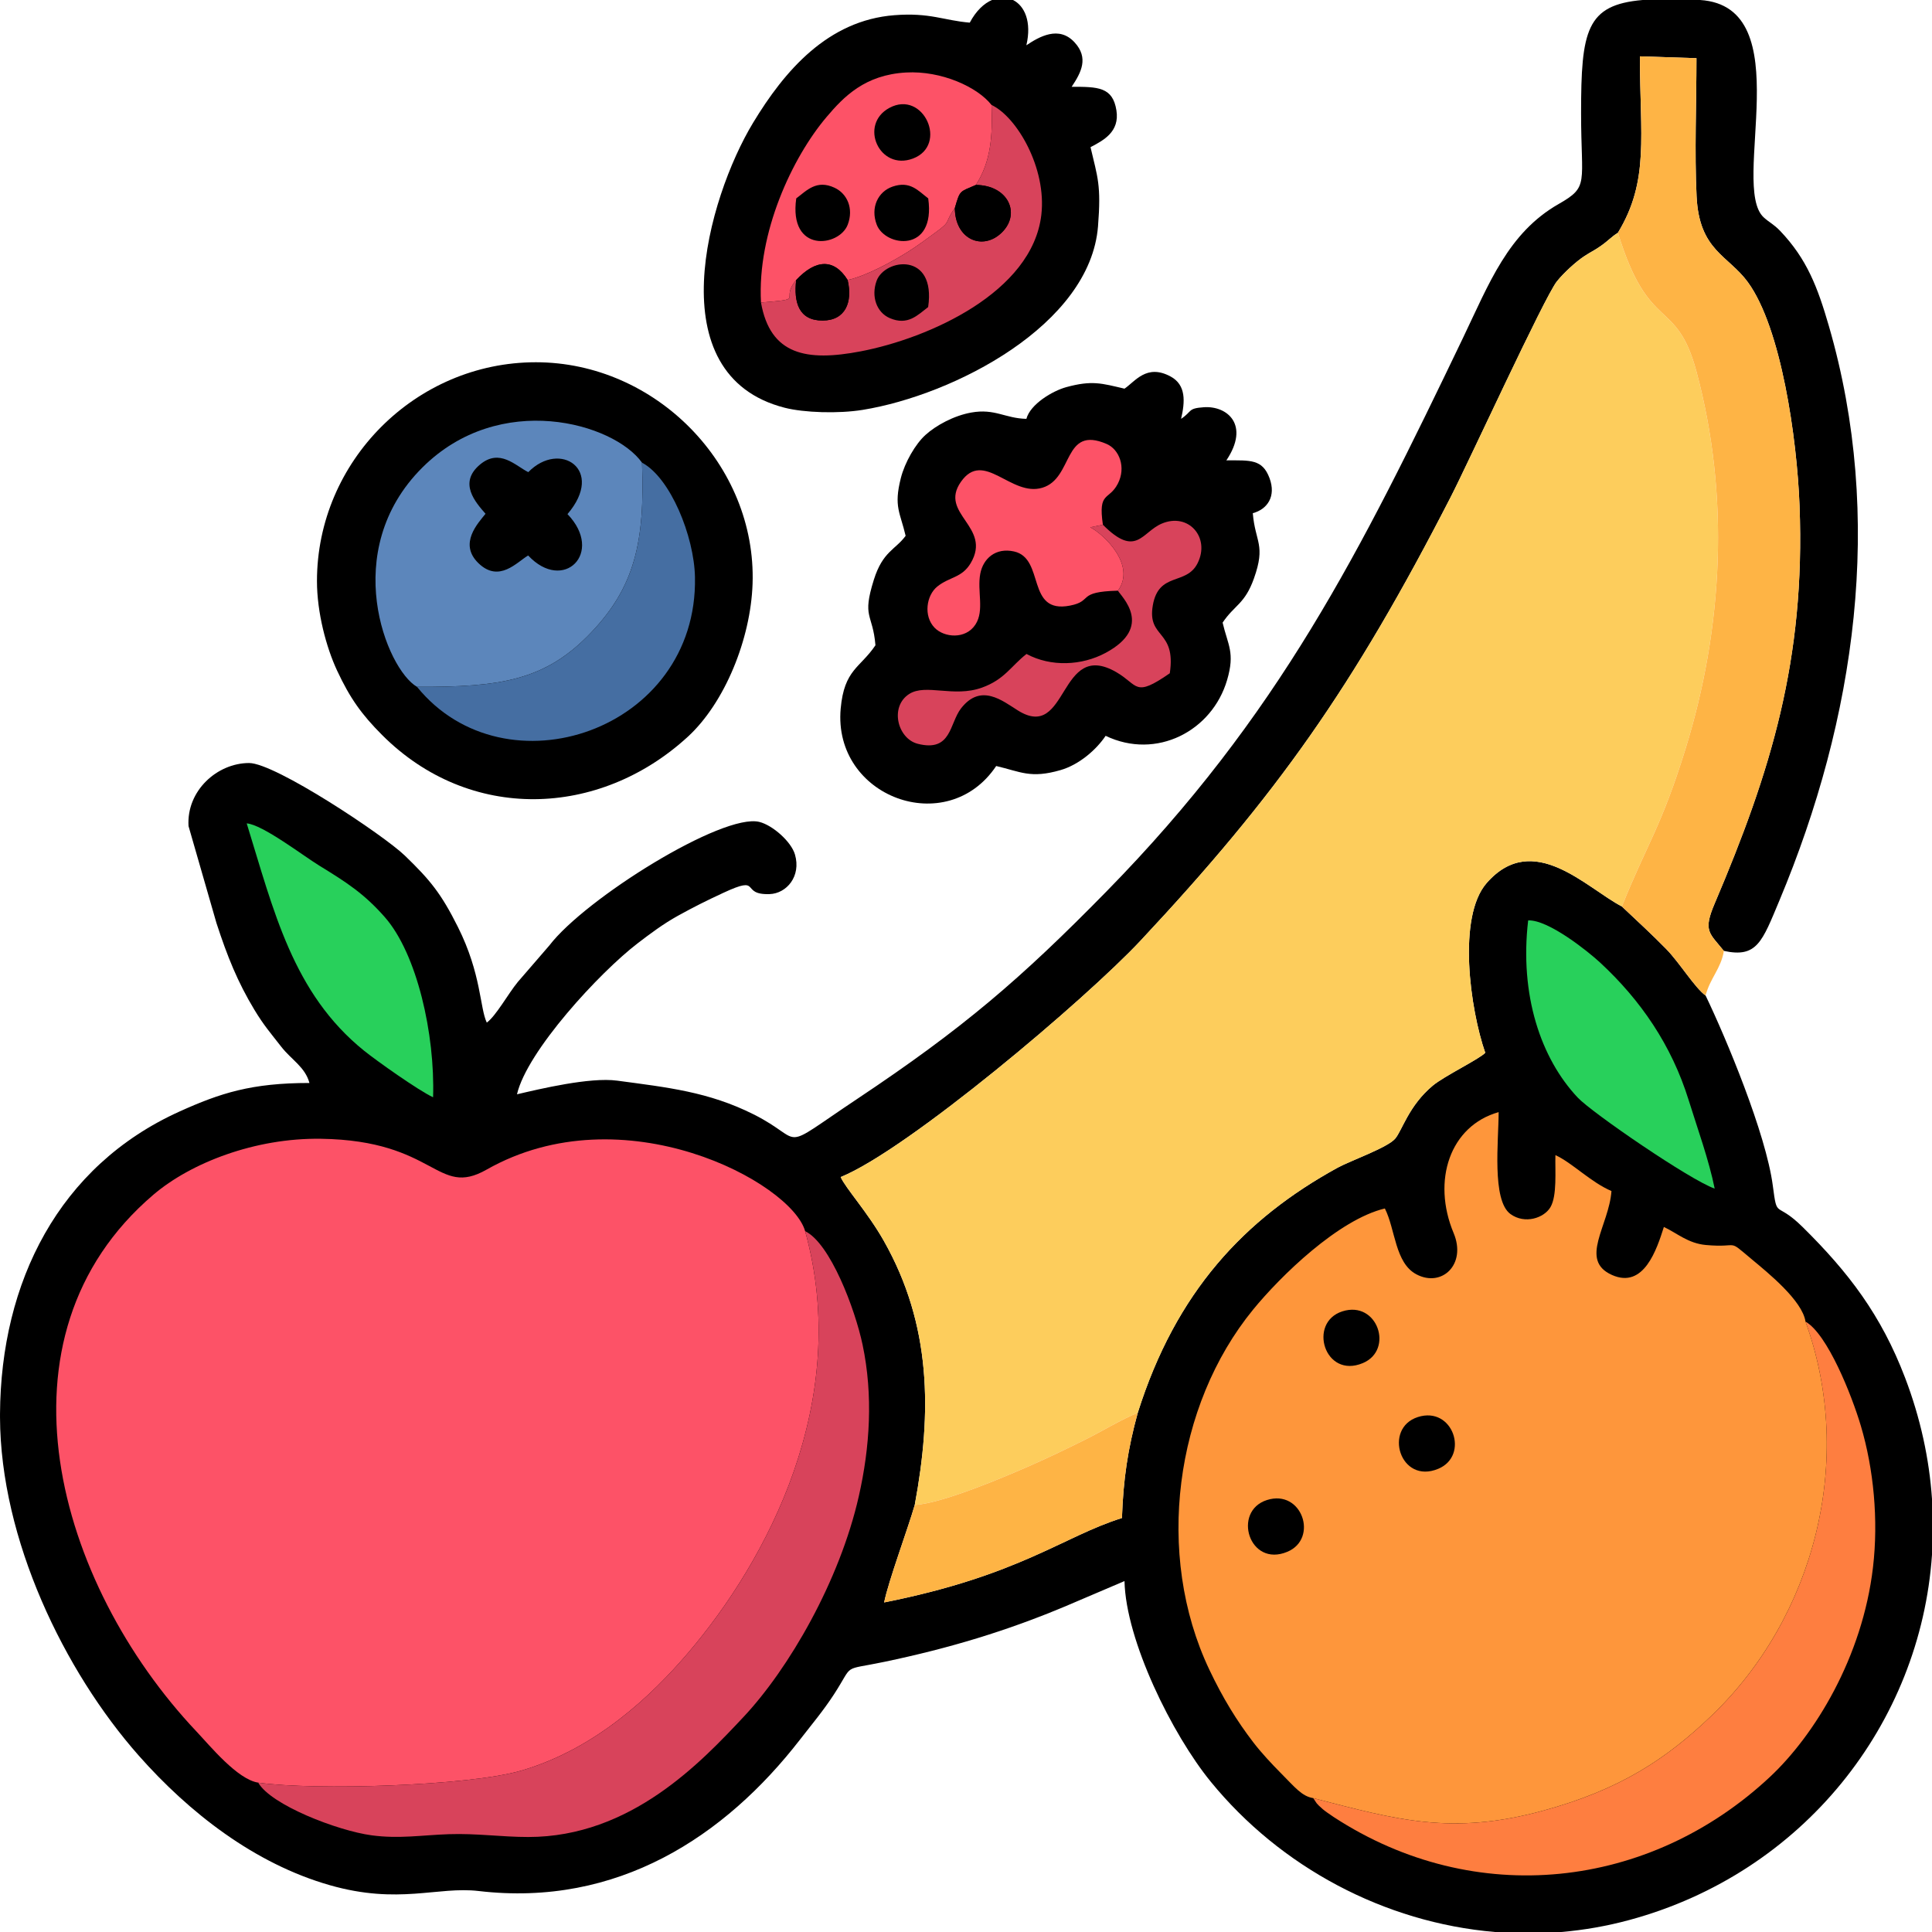 <?xml version="1.0" encoding="UTF-8"?>
<svg xmlns="http://www.w3.org/2000/svg" xmlns:xlink="http://www.w3.org/1999/xlink" xmlns:xodm="http://www.corel.com/coreldraw/odm/2003" xml:space="preserve" width="6in" height="6in" version="1.1" style="shape-rendering:geometricPrecision; text-rendering:geometricPrecision; image-rendering:optimizeQuality; fill-rule:evenodd; clip-rule:evenodd" viewBox="0 0 3353.56 3353.56"> <defs> <style type="text/css"> .fil0 {fill:black} .fil9 {fill:#28D05B} .fil8 {fill:#456EA2} .fil6 {fill:#5C86BB} .fil5 {fill:#D8435B} .fil1 {fill:#FD5267} .fil2 {fill:#FDCD5C} .fil7 {fill:#FE7E40} .fil3 {fill:#FE963B} .fil4 {fill:#FEB445} </style> </defs> <g id="Layer_x0020_1">  <g id="_2446183830640"> <path class="fil0" d="M2960.56 1728.08c-18.97,-13.87 -45.13,-57.07 -68.49,-80.94 -24.87,-25.4 -49.79,-48.12 -76.85,-73.72 -61.7,-32.01 -153.88,-132.75 -234.57,-40.78 -51.54,58.74 -28.75,219.55 -2.57,294.78 -10.49,11.03 -71.12,40.37 -91.05,56.96 -41.64,34.67 -53.27,77.98 -65.32,92.11 -13.36,15.67 -77.84,38.28 -99.94,50.42 -162.03,88.99 -280.69,215.71 -346.84,425.39 -17.3,62.94 -25.12,115.24 -27.45,182.67 -102.47,32.07 -176.81,99.55 -412.77,146.53 7.31,-36.77 40.72,-126.36 53.11,-169.16 30.11,-161.47 28.95,-312.72 -53.77,-458.67 -28.03,-49.45 -66.4,-91.45 -74.79,-110.52 116.31,-47.28 424.26,-307.5 520.58,-410.45 236.3,-252.56 367.81,-437.69 538.8,-770.92 30.75,-59.93 162.13,-346.07 183.81,-373.32 11.51,-14.46 32.96,-34.23 47.77,-43.9 10.85,-7.09 17.67,-10.05 28.28,-17.5 13.99,-9.83 17.27,-14.98 29.87,-23.03 55.09,-90.7 38.15,-168.89 38.17,-306.21l98.18 3.2c0,77.51 -3.51,163.43 0.21,239.89 4.59,94.41 54.85,102.03 89.07,148.99 57.95,79.54 85.19,271.3 89.64,387.69 10.2,267.21 -49.63,461.18 -147.31,690.71 -20.52,48.21 -9.27,50.89 15.95,82.29 57.61,12.46 66.36,-15.66 96.58,-87.87 131.86,-315.09 182.67,-663.1 85.6,-997.15 -19.45,-66.94 -37.89,-115.8 -84.31,-164.58 -11.25,-11.82 -19.19,-14.9 -28.72,-23.68 -59.24,-54.58 64.08,-365.98 -110.42,-377.3l-99.6 0c-97.95,8.31 -106.98,52.81 -106.97,196.5 0,123.22 14.51,127.11 -38.9,157.6 -87.81,50.13 -120.83,138.17 -166.41,233.13 -178.04,370.88 -319,654.69 -618.45,960.08 -149.48,152.45 -249.26,237.87 -432.51,360.03 -141.91,94.6 -86.63,73.81 -180.17,26.91 -78.02,-39.11 -149.26,-46.72 -236.78,-58.48 -47.35,-6.36 -134.33,14.51 -173.84,23.71 17.48,-75.04 143.11,-211.25 209.48,-262.12 20.94,-16.05 44.61,-33.86 70.03,-47.87 28.56,-15.73 48.14,-25.51 78.48,-39.63 68.78,-32.02 27.86,3.79 80.36,2.12 29.63,-0.94 55.22,-30.97 44.15,-68.77 -6.62,-22.6 -39.03,-50.89 -61.75,-56.53 -63.6,-15.78 -302.17,132.83 -364.63,214.52l-54.65 63.25c-16.71,20.27 -37.73,58.75 -53.88,70.57 -12.23,-25.49 -9.24,-84.3 -50.14,-166.01 -29.14,-58.22 -48.14,-81.43 -92.19,-123.96 -36.68,-35.43 -225.02,-160.67 -270.31,-160.61 -55.47,0.07 -108.81,48.16 -105.08,109.48l48.51 168.41c18.95,58.09 36.65,102.09 65.77,150.38 16.27,26.98 28.25,40.56 46.88,64.47 17.4,22.33 41.33,34.99 48.71,62.64 -100.45,0 -154.44,17.42 -225.55,49.55 -209.36,94.63 -310.24,295.89 -311.55,524.82l0 6.11c0.75,211.59 111.24,440.4 240.76,587 87.35,98.87 200.92,187.66 331.73,225.01 119.96,34.25 186.93,1.73 258.35,10.11 240.93,28.27 427.34,-94.48 557.8,-262.85 20.49,-26.45 40.17,-49.67 58.98,-78.57 35.73,-54.92 11.77,-40.57 87.66,-56.44 112.88,-23.61 212.62,-53.67 315.59,-97.05l101.01 -43.09c2.3,103.25 82.69,266.11 149.63,348.16 120.72,147.99 301.1,244.72 493.55,260.98l114.89 0c39.49,-3.36 79.08,-10.23 118.39,-20.88 301.71,-81.76 505.14,-340.59 525.22,-634.27l0 -96.27c-4.77,-69.73 -19.98,-140.51 -46.71,-210.56 -41.69,-109.24 -98.25,-183.04 -177.5,-261.35 -48.1,-47.54 -44.21,-11.99 -52.16,-72.29 -11.91,-90.33 -80.94,-255.7 -116.63,-329.86z"></path> <path class="fil1" d="M448.2 3094.31c97.77,13.87 365.19,5.88 456.98,-20.97 129.86,-37.99 226.83,-131.4 288.31,-203.21 138.11,-161.33 285.78,-438.09 204.07,-733.04 -23.76,-84.74 -315.67,-241.52 -553.05,-106.81 -86.79,49.25 -86.8,-50.72 -287.7,-53.61 -113.86,-1.63 -225.61,41.68 -290.71,97.25 -288.85,246.57 -168.09,674.49 75.08,931.76 23.34,24.69 71.05,83.24 107.03,88.62z"></path> <path class="fil2" d="M1587.82 2612.34c48.92,-3.16 154.57,-48.08 201.96,-69 34.28,-15.14 59.86,-27.62 93.42,-44.21 27.64,-13.67 64.9,-36.17 91.74,-46.82 66.16,-209.68 184.82,-336.41 346.84,-425.39 22.1,-12.14 86.58,-34.75 99.94,-50.42 12.04,-14.13 23.67,-57.44 65.32,-92.11 19.93,-16.59 80.56,-45.93 91.05,-56.96 -26.19,-75.24 -48.97,-236.04 2.57,-294.78 80.69,-91.97 172.87,8.77 234.57,40.78 43.97,-109.71 67.89,-136.4 110.21,-272.71 65.77,-211.91 77.27,-440.37 19.22,-655.91 -34.99,-129.94 -82.34,-64.27 -136.3,-240.79 -12.6,8.05 -15.87,13.2 -29.87,23.03 -10.61,7.45 -17.43,10.41 -28.28,17.5 -14.8,9.68 -36.26,29.44 -47.77,43.9 -21.68,27.24 -153.06,313.39 -183.81,373.32 -170.99,333.23 -302.5,518.35 -538.8,770.92 -96.32,102.95 -404.27,363.17 -520.58,410.45 8.39,19.07 46.77,61.07 74.79,110.52 82.72,145.95 83.88,297.2 53.77,458.67z"></path> <path class="fil3" d="M2279.56 3121.21c144.75,37.35 239.24,65.09 398.26,21.93 135.32,-36.74 215.68,-90.85 293.37,-165.34 177.16,-169.89 250.19,-442.11 162.8,-683.76 -5.42,-36.7 -65.71,-85.17 -93.13,-108.06 -44.78,-37.39 -18.92,-19.37 -79.87,-24.92 -30.85,-2.81 -50.2,-20.75 -72.84,-31.3 -12.3,38.69 -34.66,108.01 -90.03,83.35 -57.95,-25.8 -5.16,-85.56 -0.94,-145.7 -36.3,-15.56 -68.37,-49.24 -97.3,-62.36 -0.75,27.22 3.14,70.28 -8.58,90.3 -11.01,18.82 -44.44,30.16 -69.46,11.96 -32.69,-23.76 -20.51,-127.9 -20.51,-176.89 -84.34,23.69 -116.33,118.64 -78.08,210.05 22.65,54.11 -20.4,94.91 -64.65,71.52 -37.33,-19.73 -36.39,-78.11 -54.76,-114.33 -80.54,19.27 -181.08,117.26 -228.79,175.66 -135.86,166.29 -170.89,424.79 -75.86,624.95 23.27,49.01 47.5,88.61 76.67,126.57 13.82,17.99 32.56,37.91 46.37,51.84 26.38,26.61 37.53,41.25 57.36,44.52z"></path> <path class="fil0" d="M550.19 1008.69c0,54.45 15.97,114.57 34.84,155.11 22.53,48.4 42.93,76.64 78.08,111.87 152.16,152.51 377.44,143.88 530.7,3.29 64.3,-58.99 109.23,-169.78 112.5,-265.48 7.05,-206.15 -168.04,-384.68 -376.22,-384.68 -208.3,0 -379.9,171.74 -379.9,379.9z"></path> <path class="fil0" d="M2128.73 799.09c41.34,-61.74 1.36,-95.02 -39.07,-92.22 -28.5,1.97 -19.57,6.81 -39.53,20.17 6.93,-29.76 8.94,-58.89 -18.33,-73.58 -41.65,-22.43 -61.6,8.91 -79.91,21.18 -39.81,-9.28 -56.22,-14.83 -100.86,-2.7 -24,6.52 -62.61,29.53 -69.44,55.1 -37,-0.82 -54.69,-18.29 -95.64,-10.96 -30.34,5.44 -61.17,22.27 -79.5,38.87 -17.51,15.85 -35.93,47.69 -42.84,75.1 -12.53,49.69 -1.16,59.06 8.38,100.04 -17.74,24.22 -39.61,26.84 -55.07,75.94 -21.23,67.44 -2.01,57.75 2.68,114.01 -26.38,39.39 -54.21,41.6 -60.35,110.06 -13.75,153.38 184.57,227.04 269.95,99.54 42.49,9.9 59.48,22.23 111.84,7.04 32.03,-9.29 61.85,-35.16 78.11,-59.44 88,42.23 184.86,-8.11 210.89,-97 13.97,-47.69 1.3,-60.27 -7.84,-99.5 20.54,-30.66 38.51,-32.06 54.37,-76.64 20.9,-58.73 2.26,-62.42 -1.97,-113.31 25.17,-6.72 40.92,-29.1 28.98,-60.99 -12.37,-33.05 -33.14,-30.71 -74.83,-30.71z"></path> <path class="fil0" d="M1860.18 150.65c16.85,-25.17 29.8,-50.16 5.1,-77.1 -27.19,-29.66 -61.49,-9.82 -83.7,5.05 9.53,-40.9 -3.11,-68.64 -23.25,-78.6l-36.49 0c-13.88,6.01 -27.66,18.8 -38.51,39.3 -45.41,-3.78 -68.6,-17.73 -130.81,-12.93 -115.55,8.93 -190.7,96.37 -245.41,186.91 -78.91,130.59 -166.52,437.77 54.9,494.48 33.45,8.57 93.09,10.57 135.44,3.7 158.21,-25.69 394.81,-147.39 408.48,-318.56 5.76,-72.18 -0.78,-84.99 -13,-137.45 22.11,-11.7 50.89,-26.3 44.95,-63.87 -6.44,-40.69 -32.02,-40.93 -77.7,-40.93z"></path> <path class="fil4" d="M2808.36 404.02c53.96,176.52 101.3,110.85 136.3,240.79 58.05,215.54 46.55,444 -19.22,655.91 -42.31,136.31 -66.23,163 -110.21,272.71 27.06,25.6 51.98,48.32 76.85,73.72 23.36,23.86 49.52,67.07 68.49,80.94 7.59,-29.95 26.92,-46.93 31.7,-77.5 -25.22,-31.4 -36.47,-34.07 -15.95,-82.29 97.68,-229.53 157.51,-423.5 147.31,-690.71 -4.44,-116.39 -31.69,-308.15 -89.64,-387.69 -34.22,-46.97 -84.48,-54.58 -89.07,-148.99 -3.72,-76.47 -0.21,-162.38 -0.21,-239.89l-98.18 -3.2c-0.01,137.33 16.93,215.51 -38.17,306.21z"></path> <path class="fil5" d="M448.2 3094.31c21.88,38.56 137.31,83.39 196.88,91.43 47.79,6.45 87.68,-0.4 134.09,-1.97 48.29,-1.63 91.32,4.89 137.86,4.89 178.1,0 300.1,-130.07 373.53,-208.32 78.82,-84 166.75,-235.79 200.13,-382.97 19.36,-85.37 25.09,-175.49 6.58,-263.21 -13.05,-61.86 -56.19,-176.21 -99.7,-197.07 81.71,294.95 -65.96,571.71 -204.07,733.04 -61.48,71.81 -158.45,165.22 -288.31,203.21 -91.79,26.85 -359.22,34.84 -456.98,20.97z"></path> <path class="fil6" d="M723.83 1192.21c145.02,0.56 222.6,-10.71 302.12,-94.18 75.26,-78.99 93.8,-156.65 88.44,-294.95 -49.09,-68.93 -247.03,-125.41 -381.36,8.54 -145.19,144.78 -62.08,350.21 -9.2,380.58z"></path> <path class="fil7" d="M2279.56 3121.21c7.11,10.33 3.62,7.66 16.56,19.21 2.87,2.56 12.91,9.66 18.98,13.62 245.72,160.26 548.11,125.37 756.67,-69.2 77.94,-72.71 161.09,-207.91 179.39,-364.47 9.6,-82.13 1.19,-170.22 -21.05,-245.22 -15.85,-53.44 -58.13,-159.65 -96.13,-181.11 87.39,241.65 14.37,513.87 -162.8,683.76 -77.68,74.49 -158.04,128.6 -293.37,165.34 -159.02,43.17 -253.51,15.42 -398.26,-21.93z"></path> <path class="fil1" d="M1320.91 525.09c79.78,-6.6 31.24,-3.28 61.09,-39.02 33.64,-35.91 65.64,-38.05 89.32,-0.04 32.32,-6.89 78.84,-32.59 105.11,-49.18 16.56,-10.46 29.75,-20.44 46.24,-32.38 30.7,-22.21 15.34,-16.17 34.75,-43.43 9.24,-31.66 7.96,-27.51 36.52,-40.01 26.36,-40.98 29.17,-85.42 27.11,-138.83 -24.36,-31.15 -86.99,-59.76 -148.25,-56.35 -71.44,3.98 -108.1,41.82 -138.25,77.46 -59.44,70.27 -120.39,200.44 -113.64,321.77z"></path> <path class="fil8" d="M723.83 1192.21c153.04,188.66 487.69,76.42 482.51,-190.21 -1.39,-71.38 -42.79,-172.94 -91.95,-198.91 5.36,138.29 -13.18,215.95 -88.44,294.95 -79.52,83.47 -157.09,94.74 -302.12,94.18z"></path> <path class="fil9" d="M2976.34 2063.17c-9.74,-48.89 -30.34,-105.8 -45.27,-153.86 -29.57,-95.16 -83.34,-173.54 -154.02,-238.85 -20.23,-18.7 -89.5,-74.39 -124.48,-72.82 -15.14,129.56 21.89,239.48 86.07,307.61 24.94,26.47 195.65,143.48 237.7,157.92z"></path> <path class="fil9" d="M751.74 1904.62c3.51,-109.21 -27.79,-249.03 -83.93,-312.81 -35.97,-40.86 -66.69,-60.48 -113.64,-89.28 -28.32,-17.37 -98.47,-71.26 -125.94,-73.3 46.84,151.15 79.87,294.88 203.9,394.74 21.25,17.11 94.28,69.04 119.62,80.65z"></path> <path class="fil5" d="M1693.94 321.03c55.76,0.46 78.39,49.28 45.39,82.2 -32.98,32.9 -81.69,12.87 -81.91,-42.19 -19.4,27.26 -4.05,21.22 -34.75,43.43 -16.49,11.93 -29.68,21.92 -46.24,32.38 -26.27,16.59 -72.79,42.29 -105.11,49.18 9.08,38.67 -3.95,70.33 -43.49,70.38 -41.27,0.06 -50.31,-31.54 -45.83,-70.34 -29.84,35.73 18.69,32.42 -61.09,39.02 16.11,91.28 79.19,102.76 172.99,84.8 118.57,-22.7 297.75,-102.54 313.62,-236.66 9.63,-81.39 -42.66,-170.68 -86.47,-191.03 2.06,53.41 -0.75,97.85 -27.11,138.83z"></path> <path class="fil4" d="M1587.82 2612.34c-12.39,42.8 -45.8,132.4 -53.11,169.16 235.97,-46.98 310.31,-114.47 412.77,-146.53 2.34,-67.42 10.16,-119.73 27.45,-182.67 -26.84,10.66 -64.09,33.15 -91.74,46.82 -33.56,16.59 -59.14,29.08 -93.42,44.21 -47.39,20.92 -153.04,65.84 -201.96,69z"></path> <path class="fil1" d="M1940.46 1025.26c32.48,-44.25 -24.78,-98.15 -48.05,-109.96l21.98 -4.45c-8.59,-58.74 10.41,-41.27 25.93,-71.25 14.7,-28.41 2.52,-59.49 -19.36,-68.95 -76.4,-33.06 -57.12,59.58 -111.7,75.98 -54.59,16.4 -101.64,-67.19 -141.41,-10.13 -38.76,55.59 54.48,77.44 17.2,140.78 -15.34,26.06 -36.66,23.66 -57.89,40.66 -19.31,15.46 -24.42,51.33 -5.01,71.57 16.6,17.32 54.04,20.76 71.06,-5.5 15.88,-24.49 2.62,-57.86 8.36,-88.22 4.91,-25.98 26.43,-45.74 58.59,-38.57 54.33,12.1 20.28,109 97.13,93.99 40.82,-7.97 10.6,-24.06 83.19,-25.93z"></path> <path class="fil5" d="M1914.39 910.84l-21.98 4.45c23.27,11.81 80.54,65.71 48.05,109.96 5.67,10.13 63.27,62.49 -21.27,107.96 -41.36,22.25 -95.02,24.76 -137.39,1.94 -27.1,21.23 -37.93,44.21 -77.25,58.4 -49.15,17.75 -97.65,-7.43 -126.45,11.12 -34.18,22.01 -20.21,77.47 14.91,86.4 58.87,14.97 54.79,-35.32 75.2,-61.51 34.43,-44.18 71.67,-13.21 98.75,3.71 88.12,55.05 69.92,-124.99 170.9,-66.45 38.63,22.39 30.7,44.83 92.67,1.84 11.46,-76.3 -39.56,-59.64 -29.47,-117.83 10.2,-58.87 58,-34.08 77.64,-73.04 22.59,-44.82 -15.8,-88.85 -62.43,-68.78 -34.49,14.84 -44.05,60.05 -101.88,1.82z"></path> <path class="fil0" d="M842.77 891.81c-12.8,16.15 -47.17,51.82 -12.41,85.63 36.02,35.05 67.01,-1.94 86.41,-13.24 61.29,65.61 132.65,-4.85 68.27,-71.82 65.89,-77 -13.27,-128.92 -68.04,-72.84 -22.11,-10.87 -49.59,-41.93 -83.92,-13.08 -37.84,31.8 -7.75,65.34 9.7,85.34z"></path> <path class="fil0" d="M2199.09 2603.77c-60.55,19.39 -30.99,117.74 35.56,89.78 54.41,-22.86 25.37,-109.3 -35.56,-89.78z"></path> <path class="fil0" d="M2330.04 2276.26c-60.34,19.32 -30.97,117.74 35.59,89.79 54.47,-22.88 25.43,-109.33 -35.59,-89.79z"></path> <path class="fil0" d="M2461.12 2459.7c-60.6,19.41 -30.93,117.66 35.54,89.77 54.42,-22.83 25.43,-109.3 -35.54,-89.77z"></path> <path class="fil0" d="M1543.85 187.24c-53.65,28.89 -17.49,109.95 40.85,87.96 61.77,-23.29 18.42,-119.86 -40.85,-87.96z"></path> <path class="fil0" d="M1611.08 533.02c14.14,-96.32 -75.37,-84.55 -89.53,-45.43 -9.81,27.13 0.21,54.72 22.7,64.5 31.63,13.74 48.58,-5.3 66.83,-19.07z"></path> <path class="fil0" d="M1657.42 361.04c0.22,55.06 48.93,75.09 81.91,42.19 33,-32.92 10.37,-81.73 -45.39,-82.2 -28.56,12.5 -27.28,8.34 -36.52,40.01z"></path> <path class="fil0" d="M1611.19 344.37c-17.5,-13.28 -31.31,-30.91 -61.79,-20.49 -25.22,8.62 -38.87,36.25 -27.63,65.99 14.74,39.01 102.89,50.09 89.43,-45.5z"></path> <path class="fil0" d="M1382.12 344.37c-13.43,95.69 74.73,84.44 89.42,45.49 10.62,-28.15 -1.09,-53.81 -22.92,-63.98 -31.15,-14.51 -48,4.49 -66.5,18.49z"></path> <path class="fil0" d="M1382 486.07c-4.48,38.8 4.56,70.4 45.83,70.34 39.55,-0.06 52.57,-31.71 43.49,-70.38 -23.68,-38 -55.68,-35.87 -89.32,0.04z"></path> </g> </g> </svg>

